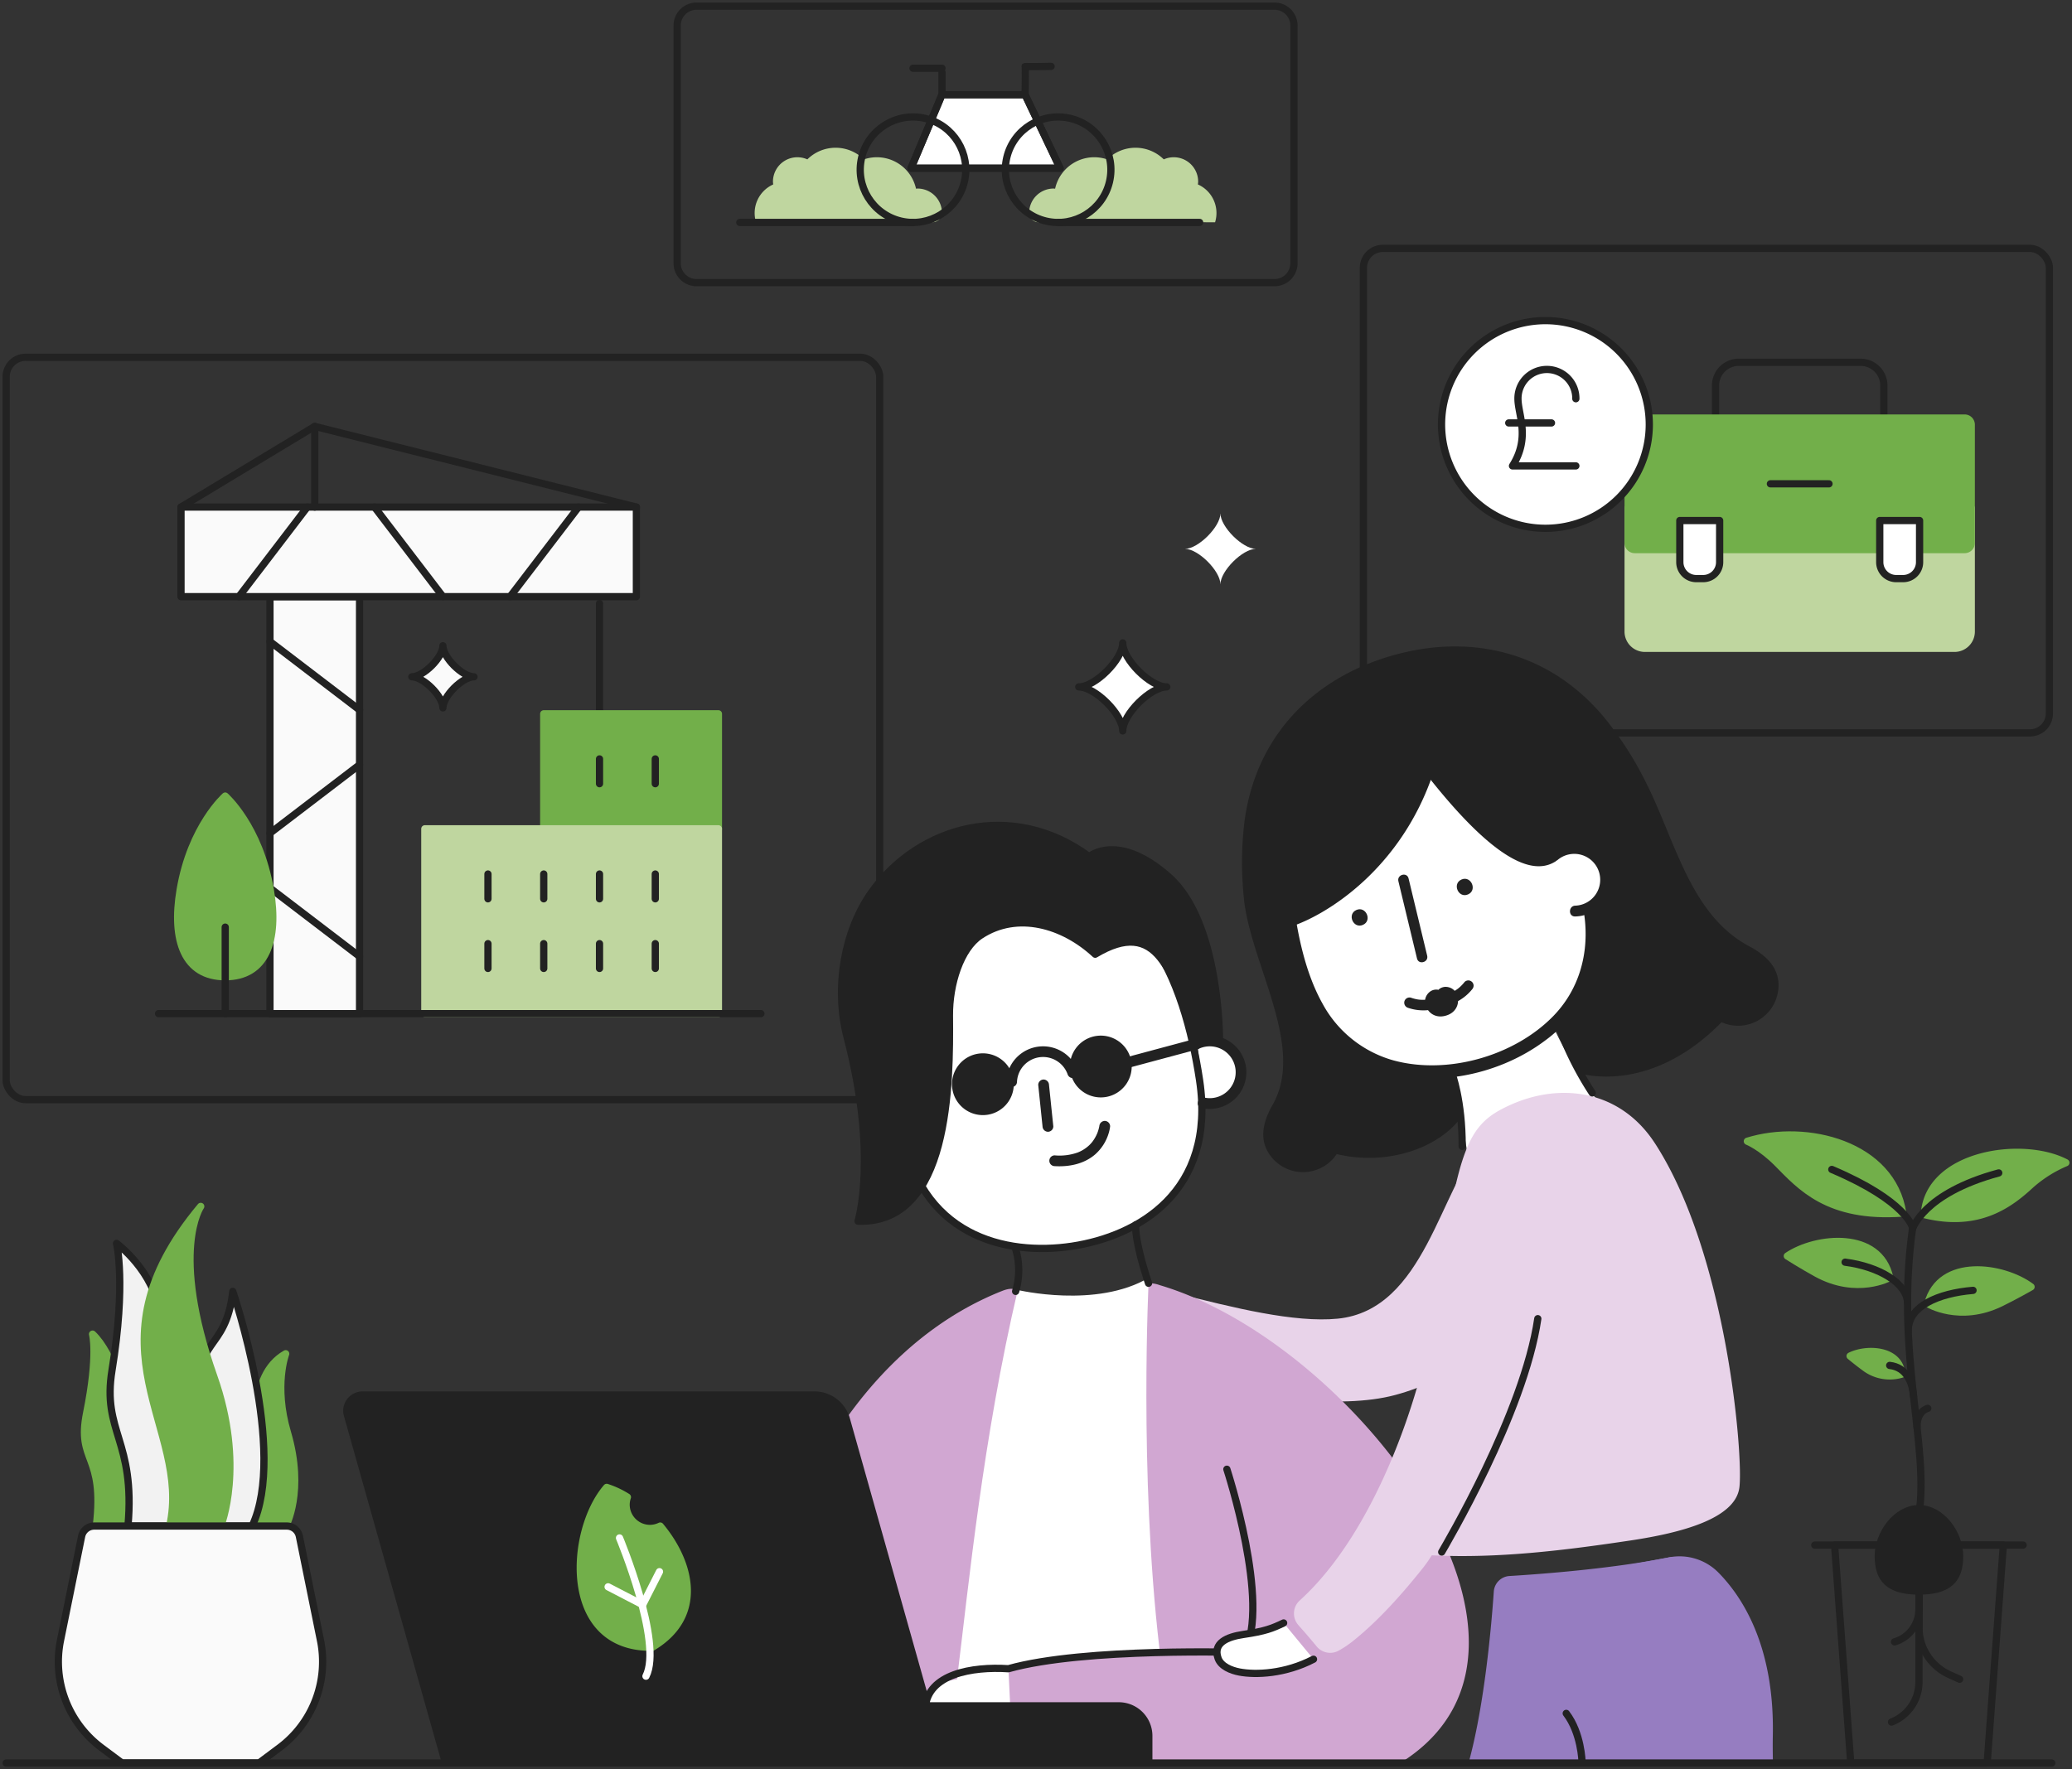 <svg xmlns="http://www.w3.org/2000/svg" xmlns:xlink="http://www.w3.org/1999/xlink" id="Group_327" data-name="Group 327" width="572" height="488.534" viewBox="0 0 572 488.534"><rect x="0" y="0" width="572" height="488.534" fill="#333333" stroke="none"/><defs><clipPath id="clip-path"><rect id="Rectangle_280" data-name="Rectangle 280" width="572" height="488.534" fill="none"></rect></clipPath></defs><g id="Group_326" data-name="Group 326" clip-path="url(#clip-path)"><path id="Path_1968" data-name="Path 1968" d="M277.448,222.645l-2.117-37.04c-11.53,11.781-15.653,45.972-39.872,48.345-11.918,1.167-28.743-2.994-44.677-7.071v23.857c21.218,4.856,45.331,8.379,60.529,4.3,32.187-8.648,26.137-32.388,26.137-32.388" transform="translate(133.815 130.184)" fill="#e8d3e9"></path><path id="Path_1969" data-name="Path 1969" d="M301.617,340.339c50.317-32.3-13.633-115.779-67.081-131.554a8.658,8.658,0,0,0-6.654.3c-9.1,4.954-21.611,7.083-30.782,2.61-1.507-1.038-2.237-2.763-5.931-1.344-53.953,21.307-75.745,95.512-67.423,129.991Z" transform="translate(85.59 146.081)" fill="#d1a7d2"></path><path id="Path_1970" data-name="Path 1970" d="M174.4,330.077l-.721-14.732,41.7-5.526c-5.7-48.628-2.942-102.443-2.942-102.443-14.45,8.578-36.175,3.382-36.175,3.382-9.625,41.028-13.533,81.349-16.766,107.493-14.862,2.219-9.137,11.826-9.137,11.826Z" transform="translate(104.702 145.454)" fill="#fff"></path><path id="Path_1971" data-name="Path 1971" d="M206.563,175.847a8.638,8.638,0,0,0-12.357-6.465l1.977,16.189a8.641,8.641,0,0,0,10.38-9.724" transform="translate(136.217 118.181)" fill="#fff"></path><path id="Path_1972" data-name="Path 1972" d="M179,143.794c34.122-5.125,46.1,26.46,50.242,54.035,4.633,30.852-17.1,43.1-35.243,45.822s-42.516-2.595-47.149-33.446c-4.143-27.575-1.972-61.286,32.15-66.411" transform="translate(101.917 100.471)" fill="#fff"></path><path id="Path_1973" data-name="Path 1973" d="M179,143.794c34.122-5.125,46.1,26.46,50.242,54.035,4.633,30.852-17.1,43.1-35.243,45.822s-42.516-2.595-47.149-33.446C142.707,182.631,144.878,148.919,179,143.794Z" transform="translate(101.917 100.471)" fill="none" stroke="#222" stroke-linecap="round" stroke-linejoin="round" stroke-width="2"></path><path id="Path_1974" data-name="Path 1974" d="M178.884,170.956c2.843-.8,4.1,3.612,1.251,4.417s-4.1-3.61-1.251-4.417" transform="translate(124.342 119.841)" fill="#222"></path><path id="Path_1975" data-name="Path 1975" d="M160.936,173.652c2.843-.8,4.1,3.612,1.251,4.417s-4.1-3.61-1.251-4.417" transform="translate(111.753 121.732)" fill="#222"></path><path id="Path_1976" data-name="Path 1976" d="M168.46,176.693q.518,5,1.038,10.011c.049.48.1.961.15,1.441a1.53,1.53,0,0,0,1.489,1.489,1.5,1.5,0,0,0,1.489-1.489q-.521-5-1.038-10.011c-.049-.48-.1-.961-.15-1.441a1.532,1.532,0,0,0-1.489-1.489,1.5,1.5,0,0,0-1.489,1.489" transform="translate(118.155 122.889)" fill="#222"></path><path id="Path_1977" data-name="Path 1977" d="M184.281,198.8s-.522,3.825,3.546,16.119" transform="translate(129.24 139.44)" fill="none" stroke="#222" stroke-linecap="round" stroke-linejoin="round" stroke-width="2"></path><path id="Path_1978" data-name="Path 1978" d="M164.767,202.625a20.577,20.577,0,0,1,.043,11.847" transform="translate(115.568 142.122)" fill="none" stroke="#222" stroke-linecap="round" stroke-linejoin="round" stroke-width="2"></path><path id="Path_1979" data-name="Path 1979" d="M196.233,188.065a10.121,10.121,0,1,0-2.333-18.909,1.5,1.5,0,0,0-.534,2.037,1.523,1.523,0,0,0,2.037.534,7.155,7.155,0,1,1,1.621,13.468c-1.872-.374-2.671,2.494-.791,2.87" transform="translate(135.493 117.9)" fill="#222"></path><path id="Path_1980" data-name="Path 1980" d="M206.578,169.532c-8.738-8.114-21.47-11.915-31.675-5.2-5.535,3.643-8.64,13.451-8.57,22.176.15,18.785.153,57.623-25.24,56.742,0,0,5.567-17.923-3.015-50.8-3.561-13.644-.789-29.468,6.846-40.134,13.06-18.248,38.78-25.409,59.988-9.739,0,0,7.968-6.877,22.05,5.674s13.916,44.738,13.916,44.738l-6.506,1.388c-6.365-20.4-10.68-35.11-27.794-24.847" transform="translate(95.771 93.961)" fill="#222"></path><path id="Path_1981" data-name="Path 1981" d="M206.578,169.532c-8.738-8.114-21.47-11.915-31.675-5.2-5.535,3.643-8.64,13.451-8.57,22.176.15,18.785.153,57.623-25.24,56.742,0,0,5.567-17.923-3.015-50.8-3.561-13.644-.789-29.468,6.846-40.134,13.06-18.248,38.78-25.409,59.988-9.739,0,0,7.968-6.877,22.05,5.674s13.916,44.738,13.916,44.738l-6.506,1.388C228.008,173.978,223.693,159.269,206.578,169.532Z" transform="translate(95.771 93.961)" fill="none" stroke="#222" stroke-linecap="round" stroke-linejoin="round" stroke-width="2"></path><path id="Path_1982" data-name="Path 1982" d="M184.08,183.41c.019-.175.085-.483.009-.1-.048.24-.1.476-.158.713-.094.361-.2.715-.333,1.065-.034.1-.073.191-.109.288-.119.32-.005.019-.005.019-.105.223-.2.447-.315.667a11.241,11.241,0,0,1-.852,1.405c-.058.082-.318.419-.078.116-.09.112-.18.225-.272.333q-.309.36-.647.692a9.889,9.889,0,0,1-3.187,2.031,14.99,14.99,0,0,1-6.406.8,1.489,1.489,0,0,0,0,2.977c4.014.235,8.124-.577,11.228-3.267a12.684,12.684,0,0,0,3.77-6.048,10.159,10.159,0,0,0,.333-1.686,1.5,1.5,0,0,0-1.489-1.489,1.523,1.523,0,0,0-1.489,1.489" transform="translate(119.405 127.6)" fill="#222"></path><path id="Path_1983" data-name="Path 1983" d="M174.268,177.32a7.531,7.531,0,1,0,6.329-8.567,7.531,7.531,0,0,0-6.329,8.567" transform="translate(122.173 118.305)" fill="#222"></path><path id="Path_1984" data-name="Path 1984" d="M174.268,177.32a7.531,7.531,0,1,0,6.329-8.567A7.531,7.531,0,0,0,174.268,177.32Z" transform="translate(122.173 118.305)" fill="none" stroke="#222" stroke-linecap="round" stroke-linejoin="round" stroke-width="2"></path><path id="Path_1985" data-name="Path 1985" d="M155.137,180.193a7.531,7.531,0,1,0,6.329-8.567,7.531,7.531,0,0,0-6.329,8.567" transform="translate(108.754 120.32)" fill="#222"></path><path id="Path_1986" data-name="Path 1986" d="M155.137,180.193a7.531,7.531,0,1,0,6.329-8.567A7.531,7.531,0,0,0,155.137,180.193Z" transform="translate(108.754 120.32)" fill="none" stroke="#222" stroke-linecap="round" stroke-linejoin="round" stroke-width="2"></path><path id="Path_1987" data-name="Path 1987" d="M183.981,176.571l16.454-4.417q1.177-.314,2.353-.631a1.49,1.49,0,0,0-.791-2.87l-16.454,4.415-2.353.633a1.49,1.49,0,0,0,.791,2.87" transform="translate(127.75 118.253)" fill="#222"></path><path id="Path_1988" data-name="Path 1988" d="M166.241,179.638a7.2,7.2,0,0,1,13.96-2.14,1.528,1.528,0,0,0,1.831,1.04,1.5,1.5,0,0,0,1.04-1.831,10.179,10.179,0,0,0-19.808,2.932c-.1,1.914,2.875,1.909,2.977,0" transform="translate(114.512 119.12)" fill="#222"></path><path id="Path_1989" data-name="Path 1989" d="M260.257,286.616c1.222,5.443,2.969,13.392,5.038,22.789h45.188l2.5-.32c-.051-2.4-.065-4.8-.02-7.2.453-24.638-8.5-38.241-15.11-44.9a15.075,15.075,0,0,0-13.484-4.126l-32.8,6.147c.861.337,3.355,3.784,8.691,27.605" transform="translate(176.449 177.175)" fill="#967dc1"></path><path id="Path_1990" data-name="Path 1990" d="M238.32,309.334h55.239c2.692-24.607,10.54-58.625.1-56.541-16.01,3.2-35.735,4.652-44.112,5.157a4.614,4.614,0,0,0-4.325,4.3c-.621,9-2.506,31.018-6.9,47.085" transform="translate(167.159 177.246)" fill="#967dc1"></path><path id="Path_1991" data-name="Path 1991" d="M235.563,180.365s3.937,19.117,4.561,25.256c0,0,35.947-18.081,35.18-17.5s-12.936-19.435-13.257-24.24Z" transform="translate(165.225 114.946)" fill="#fff"></path><path id="Path_1992" data-name="Path 1992" d="M233.391,238.453s12.17,37.186,4.807,50.61c0,0-44.071-1.443-65.114,4.483-10.118-.653-22.188,1.487-22.959,10.729" transform="translate(105.298 167.252)" fill="none" stroke="#222" stroke-linecap="round" stroke-linejoin="round" stroke-width="2"></path><path id="Path_1993" data-name="Path 1993" d="M309.606,191.3c-9.5-14.639-26.013-17.062-40.354-10.406-11.352,5.269-14.008,11.243-19.888,53.148-3.68,26.22-16.861,64.5-37.771,83.449a4.845,4.845,0,0,0-.451,6.816c1.732,1.958,3.45,3.935,5.106,5.958a4.818,4.818,0,0,0,6.049,1.125,27.676,27.676,0,0,0,4.044-2.724c7.142-5.735,13.671-13.135,19.359-20.284a37.331,37.331,0,0,0,2.3-3.314c18.288.909,36.645-1.359,54.881-4.1,14.091-2.115,28.919-6.038,30.035-14.622,1.121-8.614-3.452-64.463-23.309-95.051" transform="translate(147.26 124.413)" fill="#e8d3e9"></path><path id="Path_1994" data-name="Path 1994" d="M233.925,278.459c.909-1.625,22.7-38.271,26.527-64.439" transform="translate(164.076 150.114)" fill="none" stroke="#222" stroke-linecap="round" stroke-linejoin="round" stroke-width="2"></path><path id="Path_1995" data-name="Path 1995" d="M215.869,263.407c-3.115,1.485-5,2.27-11.209,3.188-4.323.641-8.412,2.326-6.879,6.586.793,2.2,3.576,3.333,5.878,3.77,4.522.861,12.65.534,20.456-3.53" transform="translate(138.494 184.755)" fill="#fff"></path><path id="Path_1996" data-name="Path 1996" d="M215.869,263.407c-3.115,1.485-5,2.27-11.209,3.188-4.323.641-8.412,2.326-6.879,6.586.793,2.2,3.576,3.333,5.878,3.77,4.522.861,12.65.534,20.456-3.53" transform="translate(138.494 184.755)" fill="none" stroke="#222" stroke-linecap="round" stroke-linejoin="round" stroke-width="2"></path><path id="Path_1997" data-name="Path 1997" d="M254.13,278.081c4.182,5.479,4.352,13.291,4.352,13.291" transform="translate(178.248 195.047)" fill="none" stroke="#222" stroke-linecap="round" stroke-linejoin="round" stroke-width="2"></path><rect id="Rectangle_268" data-name="Rectangle 268" width="241.147" height="204.983" rx="5.35" transform="translate(1.702 98.666)" fill="none" stroke="#222" stroke-linecap="round" stroke-linejoin="round" stroke-width="2"></rect><path id="Path_1998" data-name="Path 1998" d="M75.4,121.964c0-3.209-5.371-8.582-8.582-8.582,3.211,0,8.582-5.371,8.582-8.58,0,3.209,5.371,8.58,8.582,8.58-3.211,0-8.582,5.373-8.582,8.582" transform="translate(46.87 73.509)" fill="#fafafa"></path><path id="Path_1999" data-name="Path 1999" d="M75.4,121.964c0-3.209-5.371-8.582-8.582-8.582,3.211,0,8.582-5.371,8.582-8.58,0,3.209,5.371,8.58,8.582,8.58C80.776,113.382,75.4,118.755,75.4,121.964Z" transform="translate(46.87 73.509)" fill="none" stroke="#222" stroke-linejoin="round" stroke-width="2"></path><rect id="Rectangle_269" data-name="Rectangle 269" width="24.735" height="115.149" transform="translate(74.525 164.755)" fill="#fafafa"></rect><rect id="Rectangle_270" data-name="Rectangle 270" width="24.735" height="115.149" transform="translate(74.525 164.755)" fill="none" stroke="#222" stroke-linecap="round" stroke-linejoin="round" stroke-width="2"></rect><rect id="Rectangle_271" data-name="Rectangle 271" width="125.715" height="24.735" transform="translate(49.97 140.02)" fill="#fafafa"></rect><rect id="Rectangle_272" data-name="Rectangle 272" width="125.715" height="24.735" transform="translate(49.97 140.02)" fill="none" stroke="#222" stroke-linecap="round" stroke-linejoin="round" stroke-width="2"></rect><line id="Line_539" data-name="Line 539" y1="22.276" transform="translate(86.892 117.743)" fill="#f2f2f2"></line><line id="Line_540" data-name="Line 540" y1="22.276" transform="translate(86.892 117.743)" fill="none" stroke="#222" stroke-linecap="round" stroke-linejoin="round" stroke-width="2"></line><path id="Path_2000" data-name="Path 2000" d="M29.369,91.48,66.292,69.2,155.085,91.48" transform="translate(20.6 48.54)" fill="none" stroke="#222" stroke-linecap="round" stroke-linejoin="round" stroke-width="2"></path><line id="Line_541" data-name="Line 541" y1="24.735" x2="18.897" transform="translate(65.942 140.02)" fill="none" stroke="#222" stroke-linecap="round" stroke-linejoin="round" stroke-width="2"></line><line id="Line_542" data-name="Line 542" y1="24.735" x2="18.897" transform="translate(140.814 140.02)" fill="none" stroke="#222" stroke-linecap="round" stroke-linejoin="round" stroke-width="2"></line><line id="Line_543" data-name="Line 543" x1="18.897" y1="24.735" transform="translate(103.378 140.02)" fill="none" stroke="#222" stroke-linecap="round" stroke-linejoin="round" stroke-width="2"></line><line id="Line_544" data-name="Line 544" y2="30.476" transform="translate(165.503 166.632)" fill="none" stroke="#222" stroke-linecap="round" stroke-linejoin="round" stroke-width="2"></line><rect id="Rectangle_273" data-name="Rectangle 273" width="48.219" height="31.76" transform="translate(150.106 197.109)" fill="#72af4a"></rect><rect id="Rectangle_274" data-name="Rectangle 274" width="48.219" height="31.76" transform="translate(150.106 197.109)" fill="none" stroke="#72af4a" stroke-linecap="round" stroke-linejoin="round" stroke-width="2"></rect><line id="Line_545" data-name="Line 545" y2="6.848" transform="translate(165.503 209.564)" fill="none" stroke="#222" stroke-linecap="round" stroke-linejoin="round" stroke-width="2"></line><line id="Line_546" data-name="Line 546" y2="6.848" transform="translate(180.901 209.564)" fill="none" stroke="#222" stroke-linecap="round" stroke-linejoin="round" stroke-width="2"></line><rect id="Rectangle_275" data-name="Rectangle 275" width="81.043" height="51.034" transform="translate(117.283 228.869)" fill="#bfd69f"></rect><rect id="Rectangle_276" data-name="Rectangle 276" width="81.043" height="51.034" transform="translate(117.283 228.869)" fill="none" stroke="#bfd69f" stroke-linecap="round" stroke-linejoin="round" stroke-width="2"></rect><line id="Line_547" data-name="Line 547" y2="6.848" transform="translate(134.707 241.348)" fill="none" stroke="#222" stroke-linecap="round" stroke-linejoin="round" stroke-width="2"></line><line id="Line_548" data-name="Line 548" y2="6.848" transform="translate(150.105 241.348)" fill="none" stroke="#222" stroke-linecap="round" stroke-linejoin="round" stroke-width="2"></line><line id="Line_549" data-name="Line 549" y2="6.848" transform="translate(165.503 241.348)" fill="none" stroke="#222" stroke-linecap="round" stroke-linejoin="round" stroke-width="2"></line><line id="Line_550" data-name="Line 550" y2="6.848" transform="translate(180.901 241.348)" fill="none" stroke="#222" stroke-linecap="round" stroke-linejoin="round" stroke-width="2"></line><line id="Line_551" data-name="Line 551" y2="6.848" transform="translate(134.707 260.576)" fill="none" stroke="#222" stroke-linecap="round" stroke-linejoin="round" stroke-width="2"></line><line id="Line_552" data-name="Line 552" y2="6.848" transform="translate(150.105 260.576)" fill="none" stroke="#222" stroke-linecap="round" stroke-linejoin="round" stroke-width="2"></line><line id="Line_553" data-name="Line 553" y2="6.848" transform="translate(165.503 260.576)" fill="none" stroke="#222" stroke-linecap="round" stroke-linejoin="round" stroke-width="2"></line><line id="Line_554" data-name="Line 554" y2="6.848" transform="translate(180.901 260.576)" fill="none" stroke="#222" stroke-linecap="round" stroke-linejoin="round" stroke-width="2"></line><line id="Line_555" data-name="Line 555" x2="166.283" transform="translate(43.77 279.904)" fill="none" stroke="#222" stroke-linecap="round" stroke-linejoin="round" stroke-width="2"></line><line id="Line_556" data-name="Line 556" x1="24.735" y1="18.897" transform="translate(74.524 245.212)" fill="none" stroke="#222" stroke-linecap="round" stroke-linejoin="round" stroke-width="2"></line><line id="Line_557" data-name="Line 557" x1="24.735" y1="18.897" transform="translate(74.524 177.146)" fill="none" stroke="#222" stroke-linecap="round" stroke-linejoin="round" stroke-width="2"></line><line id="Line_558" data-name="Line 558" x1="24.735" y2="18.897" transform="translate(74.524 211.179)" fill="none" stroke="#222" stroke-linecap="round" stroke-linejoin="round" stroke-width="2"></line><path id="Path_2001" data-name="Path 2001" d="M54.4,155.109C51.418,137.5,41.957,129.2,41.957,129.2s-9.46,8.3-12.439,25.906c-2.365,13.965,1.206,23.983,12.439,23.983s14.8-10.018,12.441-23.983" transform="translate(20.218 90.623)" fill="#72af4a"></path><path id="Path_2002" data-name="Path 2002" d="M54.4,155.109C51.418,137.5,41.957,129.2,41.957,129.2s-9.46,8.3-12.439,25.906c-2.365,13.965,1.206,23.983,12.439,23.983S56.761,169.074,54.4,155.109Z" transform="translate(20.218 90.623)" fill="none" stroke="#72af4a" stroke-linecap="round" stroke-linejoin="round" stroke-width="2"></path><line id="Line_559" data-name="Line 559" y2="23.889" transform="translate(62.176 256.014)" fill="none" stroke="#222" stroke-linecap="round" stroke-linejoin="round" stroke-width="2"></line><path id="Path_2003" data-name="Path 2003" d="M15.94,216.529s1.6,5.751-1.63,21.775c-2.775,13.771,5.033,11.091,2.675,31.223H31.491s-4.364-42.428-15.551-53" transform="translate(9.613 151.874)" fill="#72af4a"></path><path id="Path_2004" data-name="Path 2004" d="M15.94,216.529s1.6,5.751-1.63,21.775c-2.775,13.771,5.033,11.091,2.675,31.223H31.491S27.127,227.1,15.94,216.529Z" transform="translate(9.613 151.874)" fill="none" stroke="#72af4a" stroke-linecap="round" stroke-linejoin="round" stroke-width="2"></path><path id="Path_2005" data-name="Path 2005" d="M43.134,279.856,31.632,221.5c-1.555-12.1-11.988-19.7-11.988-19.7s2.673,10.966-1.245,34.986c-2.806,17.2,6.481,19.279,4.4,43.069Z" transform="translate(12.531 141.544)" fill="none"></path><path id="Path_2006" data-name="Path 2006" d="M43.134,279.856,31.632,221.5c-1.555-12.1-11.988-19.7-11.988-19.7s2.673,10.966-1.245,34.986c-2.806,17.2,6.481,19.279,4.4,43.069Z" transform="translate(12.531 141.544)" fill="#f2f2f2" stroke="#222" stroke-linecap="round" stroke-linejoin="round" stroke-width="2"></path><path id="Path_2007" data-name="Path 2007" d="M44.466,243.317s-3.624-17.388,7.265-23.605c0,0-3.355,8.759.48,21.764,4.8,16.294-.48,25.817-.48,25.817H38.69Z" transform="translate(27.137 154.107)" fill="#72af4a"></path><path id="Path_2008" data-name="Path 2008" d="M44.466,243.317s-3.624-17.388,7.265-23.605c0,0-3.355,8.759.48,21.764,4.8,16.294-.48,25.817-.48,25.817H38.69Z" transform="translate(27.137 154.107)" fill="none" stroke="#72af4a" stroke-linecap="round" stroke-linejoin="round" stroke-width="2"></path><path id="Path_2009" data-name="Path 2009" d="M32.928,240c-2.8-17.615,6.709-13.279,8.6-30.414,0,0,15.069,44.276,5.334,64.806H36.6Z" transform="translate(22.737 147.006)" fill="none"></path><path id="Path_2010" data-name="Path 2010" d="M32.928,240c-2.8-17.615,6.709-13.279,8.6-30.414,0,0,15.069,44.276,5.334,64.806H36.6Z" transform="translate(22.737 147.006)" fill="#f2f2f2" stroke="#222" stroke-linecap="round" stroke-linejoin="round" stroke-width="2"></path><path id="Path_2011" data-name="Path 2011" d="M30.425,284.068C36.592,256.531,6.011,235.24,39,195.8c0,0-8.653,12.288,3.6,46.964,8.732,24.72,1.921,41.308,1.921,41.308Z" transform="translate(16.417 137.332)" fill="#72af4a"></path><path id="Path_2012" data-name="Path 2012" d="M30.425,284.068C36.592,256.531,6.011,235.24,39,195.8c0,0-8.653,12.288,3.6,46.964,8.732,24.72,1.921,41.308,1.921,41.308Z" transform="translate(16.417 137.332)" fill="none" stroke="#72af4a" stroke-linecap="round" stroke-linejoin="round" stroke-width="2"></path><path id="Path_2013" data-name="Path 2013" d="M72.526,247.678H19.366a3.552,3.552,0,0,0-3.481,2.846l-5.824,28.728a29.635,29.635,0,0,0,11.306,29.627l5.664,4.231H64.861l5.664-4.231a29.635,29.635,0,0,0,11.306-29.627l-5.824-28.728a3.552,3.552,0,0,0-3.481-2.846" transform="translate(6.642 173.722)" fill="#fafafa"></path><path id="Path_2014" data-name="Path 2014" d="M72.526,247.678H19.366a3.552,3.552,0,0,0-3.481,2.846l-5.824,28.728a29.635,29.635,0,0,0,11.306,29.627l5.664,4.231H64.861l5.664-4.231a29.635,29.635,0,0,0,11.306-29.627l-5.824-28.728A3.552,3.552,0,0,0,72.526,247.678Z" transform="translate(6.642 173.722)" fill="none" stroke="#222" stroke-linecap="round" stroke-linejoin="round" stroke-width="2"></path><path id="Path_2015" data-name="Path 2015" d="M187.183,128.654c0-4.546-7.609-12.155-12.155-12.155,4.546,0,12.155-7.61,12.155-12.157,0,4.546,7.609,12.157,12.155,12.157-4.546,0-12.155,7.609-12.155,12.155" transform="translate(122.765 73.187)" fill="#fff"></path><path id="Path_2016" data-name="Path 2016" d="M187.183,128.654c0-4.546-7.609-12.155-12.155-12.155,4.546,0,12.155-7.61,12.155-12.157,0,4.546,7.609,12.157,12.155,12.157C194.792,116.5,187.183,124.108,187.183,128.654Z" transform="translate(122.765 73.187)" fill="none" stroke="#222" stroke-linejoin="round" stroke-width="2"></path><path id="Path_2017" data-name="Path 2017" d="M202.052,102.891c0-3.658-6.122-9.78-9.78-9.78,3.658,0,9.78-6.122,9.78-9.78,0,3.658,6.122,9.78,9.78,9.78-3.658,0-9.78,6.122-9.78,9.78" transform="translate(134.86 58.449)" fill="#fff"></path><path id="Path_2018" data-name="Path 2018" d="M164.337,278.871H87.476v11.207h84.269v-3.8a7.408,7.408,0,0,0-7.408-7.408" transform="translate(61.356 195.601)" fill="#222"></path><path id="Path_2019" data-name="Path 2019" d="M164.337,278.871H87.476v11.207h84.269v-3.8A7.408,7.408,0,0,0,164.337,278.871Z" transform="translate(61.356 195.601)" fill="none" stroke="#222" stroke-linecap="round" stroke-linejoin="round" stroke-width="2"></path><path id="Path_2020" data-name="Path 2020" d="M214.35,292.644h-67.8V276.858h59.5a8.3,8.3,0,0,1,8.3,8.3Z" transform="translate(102.789 194.189)" fill="#222"></path><path id="Path_2021" data-name="Path 2021" d="M214.35,292.644h-67.8V276.858h59.5a8.3,8.3,0,0,1,8.3,8.3Z" transform="translate(102.789 194.189)" fill="none" stroke="#222" stroke-linecap="round" stroke-linejoin="round" stroke-width="2"></path><path id="Path_2022" data-name="Path 2022" d="M220.6,326.876H83.19L56.44,231.935a4.345,4.345,0,0,1,4.182-5.524H185.354a9.16,9.16,0,0,1,8.817,6.676Z" transform="translate(39.471 158.806)" fill="#222"></path><path id="Path_2023" data-name="Path 2023" d="M220.6,326.876H83.19L56.44,231.935a4.345,4.345,0,0,1,4.182-5.524H185.354a9.16,9.16,0,0,1,8.817,6.676Z" transform="translate(39.471 158.806)" fill="none" stroke="#222" stroke-linecap="round" stroke-linejoin="round" stroke-width="2"></path><path id="Path_2024" data-name="Path 2024" d="M116.224,252.083a6.529,6.529,0,0,1-2.831.662,6.6,6.6,0,0,1-6.595-6.6,6.527,6.527,0,0,1,.361-2.06,25.325,25.325,0,0,0-5.708-2.681c-10.44,12.083-12.4,44.524,12.6,44.138,14.3-8.584,10.687-23.241,2.174-33.462" transform="translate(66.04 169.324)" fill="#72af4a"></path><path id="Path_2025" data-name="Path 2025" d="M116.224,252.083a6.529,6.529,0,0,1-2.831.662,6.6,6.6,0,0,1-6.595-6.6,6.527,6.527,0,0,1,.361-2.06,25.325,25.325,0,0,0-5.708-2.681c-10.44,12.083-12.4,44.524,12.6,44.138C128.349,276.961,124.736,262.3,116.224,252.083Z" transform="translate(66.04 169.324)" fill="none" stroke="#72af4a" stroke-linecap="round" stroke-linejoin="round" stroke-width="2"></path><path id="Path_2026" data-name="Path 2026" d="M107.822,287.782c4.749-9.332-7.3-38.173-7.3-38.173" transform="translate(70.504 175.077)" fill="none" stroke="#fff" stroke-linecap="round" stroke-linejoin="round" stroke-width="2"></path><path id="Path_2027" data-name="Path 2027" d="M112.848,255.084l-4.64,9.131-9.538-4.948" transform="translate(69.208 178.917)" fill="none" stroke="#fff" stroke-linecap="round" stroke-linejoin="round" stroke-width="2"></path><rect id="Rectangle_277" data-name="Rectangle 277" width="189.373" height="133.78" rx="5.35" transform="translate(376.384 68.592)" fill="none" stroke="#222" stroke-linecap="round" stroke-linejoin="round" stroke-width="2"></rect><path id="Path_2028" data-name="Path 2028" d="M264.174,82.451v34.115a4.63,4.63,0,0,0,4.631,4.63h85.46a4.629,4.629,0,0,0,4.631-4.63V82.451Z" transform="translate(185.293 57.831)" fill="#bfd69f"></path><path id="Path_2029" data-name="Path 2029" d="M264.174,82.451v34.115a4.63,4.63,0,0,0,4.631,4.63h85.46a4.629,4.629,0,0,0,4.631-4.63V82.451Z" transform="translate(185.293 57.831)" fill="none" stroke="#bfd69f" stroke-linecap="round" stroke-linejoin="round" stroke-width="2"></path><path id="Path_2030" data-name="Path 2030" d="M278.354,76.264V65.218a6.422,6.422,0,0,1,6.423-6.421H318.4a6.422,6.422,0,0,1,6.421,6.421V77.453" transform="translate(195.239 41.24)" fill="none" stroke="#222" stroke-linecap="round" stroke-linejoin="round" stroke-width="2"></path><path id="Path_2031" data-name="Path 2031" d="M355.8,104.163H267.274a3.1,3.1,0,0,1-3.1-3.1V70.952a3.1,3.1,0,0,1,3.1-3.1h88.521a3.1,3.1,0,0,1,3.1,3.1v30.11a3.1,3.1,0,0,1-3.1,3.1" transform="translate(185.293 47.592)" fill="#72af4a"></path><path id="Rectangle_278" data-name="Rectangle 278" d="M1.822,0H92.9a1.822,1.822,0,0,1,1.822,1.822V34.489A1.822,1.822,0,0,1,92.9,36.311H1.823A1.823,1.823,0,0,1,0,34.488V1.822A1.822,1.822,0,0,1,1.822,0Z" transform="translate(449.466 115.444)" fill="none" stroke="#72af4a" stroke-linecap="round" stroke-linejoin="round" stroke-width="2"></path><path id="Path_2032" data-name="Path 2032" d="M272.56,84.48h10.995v11.5a4.538,4.538,0,0,1-4.539,4.538H277.1a4.538,4.538,0,0,1-4.539-4.538Z" transform="translate(191.175 59.255)" fill="#fff"></path><path id="Path_2033" data-name="Path 2033" d="M272.56,84.48h10.995v11.5a4.538,4.538,0,0,1-4.539,4.538H277.1a4.538,4.538,0,0,1-4.539-4.538Z" transform="translate(191.175 59.255)" fill="none" stroke="#222" stroke-linecap="round" stroke-linejoin="round" stroke-width="2"></path><path id="Path_2034" data-name="Path 2034" d="M315.993,84.48H305v11.5a4.538,4.538,0,0,0,4.539,4.538h1.916a4.538,4.538,0,0,0,4.539-4.538Z" transform="translate(213.928 59.255)" fill="#fff"></path><path id="Path_2035" data-name="Path 2035" d="M315.993,84.48H305v11.5a4.538,4.538,0,0,0,4.539,4.538h1.916a4.538,4.538,0,0,0,4.539-4.538Z" transform="translate(213.928 59.255)" fill="none" stroke="#222" stroke-linecap="round" stroke-linejoin="round" stroke-width="2"></path><line id="Line_560" data-name="Line 560" x2="16.174" transform="translate(488.74 133.6)" fill="none" stroke="#222" stroke-linecap="round" stroke-linejoin="round" stroke-width="2"></line><path id="Path_2036" data-name="Path 2036" d="M233.9,80.712a28.676,28.676,0,1,1,28.677,28.677A28.678,28.678,0,0,1,233.9,80.712" transform="translate(164.056 36.498)" fill="#fff"></path><path id="Path_2037" data-name="Path 2037" d="M233.9,80.712a28.676,28.676,0,1,1,28.677,28.677A28.678,28.678,0,0,1,233.9,80.712Z" transform="translate(164.056 36.498)" fill="none" stroke="#222" stroke-linecap="round" stroke-linejoin="round" stroke-width="2"></path><path id="Path_2038" data-name="Path 2038" d="M262.9,68.007a7.991,7.991,0,1,0-15.981,0c0,4.413,3.5,10.6-1.509,18.55H262.9" transform="translate(172.132 42.095)" fill="none" stroke="#222" stroke-linecap="round" stroke-linejoin="round" stroke-width="2"></path><line id="Line_561" data-name="Line 561" x2="11.803" transform="translate(416.504 116.79)" fill="none" stroke="#222" stroke-linecap="round" stroke-linejoin="round" stroke-width="2"></line><path id="Path_2039" data-name="Path 2039" d="M171.463,44.55a2.641,2.641,0,0,0,2.7-2.521V42a6.754,6.754,0,0,0-6.755-6.753c-.141,0-.276.032-.415.041A11.064,11.064,0,0,0,152.605,27.2a11.082,11.082,0,0,0-15.612-.007,6.738,6.738,0,0,0-9.492,6.166,6.471,6.471,0,0,0,.077.752,8.645,8.645,0,0,0-4.749,10.443Z" transform="translate(85.884 16.818)" fill="#bfd69f"></path><path id="Path_2040" data-name="Path 2040" d="M169.681,44.55a2.641,2.641,0,0,1-2.7-2.521V42a6.754,6.754,0,0,1,6.755-6.753c.141,0,.276.032.415.041A11.064,11.064,0,0,1,188.54,27.2a11.082,11.082,0,0,1,15.612-.007,6.738,6.738,0,0,1,9.492,6.166,6.468,6.468,0,0,1-.077.752,8.646,8.646,0,0,1,4.749,10.443Z" transform="translate(117.123 16.818)" fill="#bfd69f"></path><path id="Path_2041" data-name="Path 2041" d="M188.982,35.676l-9.669-20.308H156.367l-8.553,20.308Z" transform="translate(103.678 10.779)" fill="#fff"></path><path id="Path_2042" data-name="Path 2042" d="M188.982,35.676l-9.669-20.308H156.367l-8.553,20.308Z" transform="translate(103.678 10.779)" fill="none" stroke="#222" stroke-linecap="round" stroke-linejoin="round" stroke-width="2"></path><line id="Line_562" data-name="Line 562" y2="6.237" transform="translate(260.046 19.91)" fill="none" stroke="#222" stroke-linecap="round" stroke-linejoin="round" stroke-width="2"></line><line id="Line_563" data-name="Line 563" x2="8.003" transform="translate(252.043 18.841)" fill="none" stroke="#222" stroke-linecap="round" stroke-linejoin="round" stroke-width="2"></line><path id="Path_2043" data-name="Path 2043" d="M166.329,18.594s.156-7.981,0-7.823,7.173,0,7.173,0" transform="translate(116.662 7.553)" fill="none" stroke="#222" stroke-linecap="round" stroke-linejoin="round" stroke-width="2"></path><circle id="Ellipse_101" data-name="Ellipse 101" cx="14.569" cy="14.569" r="14.569" transform="matrix(0.23, -0.973, 0.973, 0.23, 234.516, 57.688)" fill="none" stroke="#222" stroke-linecap="round" stroke-linejoin="round" stroke-width="2"></circle><circle id="Ellipse_102" data-name="Ellipse 102" cx="14.569" cy="14.569" r="14.569" transform="matrix(0.23, -0.973, 0.973, 0.23, 274.581, 57.688)" fill="none" stroke="#222" stroke-linecap="round" stroke-linejoin="round" stroke-width="2"></circle><path id="Path_2044" data-name="Path 2044" d="M188.982,35.676l-9.669-20.308H156.367l-8.553,20.308Z" transform="translate(103.678 10.779)" fill="none" stroke="#222" stroke-linecap="round" stroke-linejoin="round" stroke-width="2"></path><path id="Rectangle_279" data-name="Rectangle 279" d="M5.35,0H164.919a5.351,5.351,0,0,1,5.351,5.351V70.992a5.35,5.35,0,0,1-5.35,5.35H5.35A5.35,5.35,0,0,1,0,70.992V5.35A5.35,5.35,0,0,1,5.35,0Z" transform="translate(186.94 1.702)" fill="none" stroke="#222" stroke-linecap="round" stroke-linejoin="round" stroke-width="2"></path><line id="Line_564" data-name="Line 564" x1="47.815" transform="translate(204.228 61.425)" fill="none" stroke="#222" stroke-linecap="round" stroke-linejoin="round" stroke-width="2"></line><line id="Line_565" data-name="Line 565" x2="39.068" transform="translate(292.108 61.425)" fill="none" stroke="#222" stroke-linecap="round" stroke-linejoin="round" stroke-width="2"></line><path id="Path_2045" data-name="Path 2045" d="M341.536,187.705c-16.407-8.708-20.458-29.513-28.692-45.6a94.433,94.433,0,0,0-11.433-17.695c-14.911-17.817-36.505-23.33-58.67-16.9s-37.462,22.635-40.527,45.667a94.386,94.386,0,0,0-.194,21.065c1.65,18,17.169,41.079,7.966,57.213-2.731,4.786-4.071,10.077-.155,14.678a11.172,11.172,0,0,0,17.824-1.036c14.225,3.382,28.527-1.795,34.642-10.547l-4.56-17.72,29.938-8.83,6.573,14.673s19.386,6.663,39.658-13.984a11.168,11.168,0,0,0,15.614-8.657c.849-5.984-3.115-9.737-7.983-12.32" transform="translate(141.351 73.588)" fill="#222"></path><path id="Path_2046" data-name="Path 2046" d="M235.64,117.657c32.422-9.4,48.138,19.672,55.735,45.872,8.5,29.313-10.984,44.01-28.223,49.009s-41.562,3-50.062-26.309c-7.6-26.2-9.872-59.171,22.55-68.572" transform="translate(146.12 81.258)" fill="#fff"></path><path id="Path_2047" data-name="Path 2047" d="M236.866,120.139c9.6-2.717,19.59-2.329,28.177,3.095,7.888,4.983,13.417,12.994,17.56,21.189a107.226,107.226,0,0,1,5.671,13.654c1.79,5.228,3.464,10.588,3.942,16.121.825,9.586-2.006,18.88-8.764,25.836-10.719,11.032-29.13,16.3-44.036,12.291a32.072,32.072,0,0,1-19.694-15.707c-4.71-8.424-6.84-18.806-8.1-28.31-1.155-8.681-1.245-17.793,1.455-26.21a32.154,32.154,0,0,1,16.417-19.115,44.46,44.46,0,0,1,7.374-2.843c2.225-.66,1.278-4.15-.961-3.486-9.683,2.869-18.351,8.51-23.326,17.5-4.534,8.192-5.681,17.843-5.223,27.071a103.469,103.469,0,0,0,5.962,29.975c3.484,9.511,9.761,18.031,19.11,22.4,15.44,7.217,35.53,3.2,48.817-6.841a35.888,35.888,0,0,0,14.387-23.84c1.535-11.447-2.411-23.018-6.768-33.456-3.9-9.336-9.062-18.581-16.721-25.363a35.9,35.9,0,0,0-27.609-9.121,49.95,49.95,0,0,0-8.628,1.678c-2.236.633-1.285,4.122.961,3.486" transform="translate(145.374 80.518)" fill="#222"></path><path id="Path_2048" data-name="Path 2048" d="M237.68,142.826c2.652-1.148,4.442,2.971,1.786,4.121s-4.442-2.969-1.786-4.121" transform="translate(165.792 100.039)" fill="#222"></path><path id="Path_2049" data-name="Path 2049" d="M220.626,147.771c2.652-1.148,4.442,2.971,1.786,4.121s-4.442-2.969-1.786-4.121" transform="translate(153.83 103.507)" fill="#222"></path><path id="Path_2050" data-name="Path 2050" d="M226.914,143.767q2.256,9.361,4.51,18.721.316,1.314.633,2.632c.439,1.821,3.248,1.05,2.809-.776q-2.253-9.359-4.51-18.721l-.633-2.63c-.439-1.822-3.248-1.05-2.809.774" transform="translate(159.126 99.566)" fill="#222"></path><path id="Path_2051" data-name="Path 2051" d="M234.913,166.272a13.172,13.172,0,0,0,7.991-4.667,1.585,1.585,0,0,0,.427-1.029,1.457,1.457,0,0,0-2.487-1.029,10.984,10.984,0,0,1-1.455,1.535c-.129.112-.262.221-.395.328.15-.122.1-.077-.024.014-.061.046-.122.09-.185.134q-.444.314-.915.584-.447.258-.914.475c-.068.032-.138.063-.208.1-.339.155.18-.066-.022.01-.16.061-.32.126-.481.185a13.061,13.061,0,0,1-2.106.556,1.464,1.464,0,0,0-1.017,1.792,1.5,1.5,0,0,0,1.792,1.017" transform="translate(163.474 111.61)" fill="#222"></path><path id="Path_2052" data-name="Path 2052" d="M237.408,161.774a13.33,13.33,0,0,1-2,.64c-.342.078-.687.146-1.034.192.252-.034-.23.019-.284.024-.174.015-.349.026-.522.034-.35.015-.7.014-1.048,0q-.225-.01-.449-.031c-.053,0-.6-.075-.356-.036a11.492,11.492,0,0,1-2.033-.516,1.465,1.465,0,0,0-1.792,1.016,1.494,1.494,0,0,0,1.017,1.792,13.238,13.238,0,0,0,9.279-.3,1.5,1.5,0,0,0,1.017-1.792,1.472,1.472,0,0,0-1.792-1.017" transform="translate(159.81 113.414)" fill="#222"></path><path id="Path_2053" data-name="Path 2053" d="M231.674,165.562a2.146,2.146,0,0,1-.446-1.627,3.449,3.449,0,0,1,1.577-2.583,2.94,2.94,0,0,1,1.885-.412,1.506,1.506,0,0,1,.2.048l0-.012.034.019.019-.034,0,.012a1.966,1.966,0,0,1,.145-.148,2.951,2.951,0,0,1,1.814-.66,3.444,3.444,0,0,1,2.714,1.339,2.143,2.143,0,0,1,.493,1.613c.521.664.4,3.983-3.12,5s-5.4-1.72-5.313-2.559" transform="translate(162.168 112.34)" fill="#222"></path><path id="Path_2054" data-name="Path 2054" d="M252.776,166.083a88.623,88.623,0,0,0,9.479,19.216" transform="translate(177.298 116.491)" fill="none" stroke="#222" stroke-linecap="round" stroke-linejoin="round" stroke-width="2"></path><path id="Path_2055" data-name="Path 2055" d="M235.563,174.123s2.915,7.627,2.86,20.3" transform="translate(165.225 122.131)" fill="none" stroke="#222" stroke-linecap="round" stroke-linejoin="round" stroke-width="2"></path><path id="Path_2056" data-name="Path 2056" d="M240.326,114.991c16.89,4.766,31.129,12.73,44.3,22.011.749.706,1.518,1.392,2.239,2.123a6.794,6.794,0,0,0,3.188,1.809c.4.3.815.594,1.218.9,0,0-13.712,11.607-18.452,15.066q-13.807,10.071-48.895-41.334Z" transform="translate(157.059 80.655)" fill="#222"></path><path id="Path_2057" data-name="Path 2057" d="M225.28,117.827c-8.427,11.389-13.858,24.036-18.067,37.21-.163.888-.349,1.768-.487,2.663a6.075,6.075,0,0,1-1.2,2.852c-.122.417-.252.83-.373,1.249l2.858,15.964c4.614,1.456,45.126-15.136,47.932-65.428Z" transform="translate(143.892 78.794)" fill="#222"></path><path id="Path_2058" data-name="Path 2058" d="M257.984,154.989a8.636,8.636,0,1,0-5.824-15.234" transform="translate(176.866 96.594)" fill="#fff"></path><path id="Path_2059" data-name="Path 2059" d="M258.6,157.083a10.122,10.122,0,0,0,1.465-20.1,10.373,10.373,0,0,0-8.34,2.319,1.5,1.5,0,0,0,0,2.106,1.522,1.522,0,0,0,2.1,0,7.154,7.154,0,1,1,4.771,12.692c-1.909.085-1.919,3.064,0,2.977" transform="translate(176.254 95.989)" fill="#222"></path><line id="Line_566" data-name="Line 566" x2="564.725" transform="translate(1.701 486.833)" fill="none" stroke="#222" stroke-linecap="round" stroke-linejoin="round" stroke-width="2"></line><path id="Path_2060" data-name="Path 2060" d="M297.671,250.768l4.463,60.175h37.661l4.463-60.175Z" transform="translate(208.787 175.89)" fill="none" stroke="#222" stroke-linecap="round" stroke-linejoin="round" stroke-width="2"></path><path id="Path_2061" data-name="Path 2061" d="M304.762,257.96c0-6.2,5.026-13.108,11.229-13.108s11.228,6.906,11.228,13.108-2.785,9.645-11.228,9.645-11.229-3.444-11.229-9.645" transform="translate(213.761 171.74)" fill="#222"></path><path id="Path_2062" data-name="Path 2062" d="M304.762,257.96c0-6.2,5.026-13.108,11.229-13.108s11.228,6.906,11.228,13.108-2.785,9.645-11.228,9.645S304.762,264.161,304.762,257.96Z" transform="translate(213.761 171.74)" fill="none" stroke="#222" stroke-linecap="round" stroke-linejoin="round" stroke-width="2"></path><line id="Line_567" data-name="Line 567" x2="57.519" transform="translate(500.991 426.657)" fill="none" stroke="#222" stroke-linecap="round" stroke-linejoin="round" stroke-width="2"></line><path id="Path_2063" data-name="Path 2063" d="M314.433,225.594c-.575-6.938-9.732-7.25-14.242-4.99,0,0,1.972,1.647,3.888,3.046a11.418,11.418,0,0,0,10.355,1.945" transform="translate(210.555 153.853)" fill="#72af4a"></path><path id="Path_2064" data-name="Path 2064" d="M314.433,225.594c-.575-6.938-9.732-7.25-14.242-4.99,0,0,1.972,1.647,3.888,3.046A11.418,11.418,0,0,0,314.433,225.594Z" transform="translate(210.555 153.853)" fill="none" stroke="#72af4a" stroke-linecap="round" stroke-linejoin="round" stroke-width="2"></path><path id="Path_2065" data-name="Path 2065" d="M312.244,204.21c.939-16.73,26.945-20.657,39.046-14.324a35.365,35.365,0,0,0-9.615,6.038c-5.577,5.145-14.241,12.061-29.431,8.286" transform="translate(219.009 131.18)" fill="#72af4a"></path><path id="Path_2066" data-name="Path 2066" d="M312.244,204.21c.939-16.73,26.945-20.657,39.046-14.324a35.365,35.365,0,0,0-9.615,6.038C336.1,201.069,327.434,207.985,312.244,204.21Z" transform="translate(219.009 131.18)" fill="none" stroke="#72af4a" stroke-linecap="round" stroke-linejoin="round" stroke-width="2"></path><path id="Path_2067" data-name="Path 2067" d="M310.856,199.5c-4.723,34.567,4.723,59.937,1.8,78.714" transform="translate(217.091 139.928)" fill="none" stroke="#222" stroke-linecap="round" stroke-linejoin="round" stroke-width="2"></path><path id="Path_2068" data-name="Path 2068" d="M334.129,190.365C313.161,196.034,310.3,205.9,310.3,205.9" transform="translate(217.646 133.523)" fill="none" stroke="#222" stroke-linecap="round" stroke-linejoin="round" stroke-width="2"></path><path id="Path_2069" data-name="Path 2069" d="M326.4,205.763c-2.894-18.937-26.554-24.919-42.88-19.823,0,0,3.723,1.441,8.32,6.074,6.292,6.339,13.9,15.253,34.561,13.749" transform="translate(198.86 129.201)" fill="#72af4a"></path><path id="Path_2070" data-name="Path 2070" d="M326.4,205.763c-2.894-18.937-26.554-24.919-42.88-19.823,0,0,3.723,1.441,8.32,6.074C298.129,198.353,305.734,207.267,326.4,205.763Z" transform="translate(198.86 129.201)" fill="none" stroke="#72af4a" stroke-linecap="round" stroke-linejoin="round" stroke-width="2"></path><path id="Path_2071" data-name="Path 2071" d="M297.221,189.8c20.718,8.791,22.254,16.022,22.254,16.022" transform="translate(208.472 133.125)" fill="none" stroke="#222" stroke-linecap="round" stroke-linejoin="round" stroke-width="2"></path><path id="Path_2072" data-name="Path 2072" d="M318.262,211.463C315.454,198.44,298,200.113,290,205.513c0,0,4.148,2.639,8.129,4.818,11.1,6.074,20.129,1.131,20.129,1.131" transform="translate(203.409 141.322)" fill="#72af4a"></path><path id="Path_2073" data-name="Path 2073" d="M318.262,211.463C315.454,198.44,298,200.113,290,205.513c0,0,4.148,2.639,8.129,4.818C309.236,216.405,318.262,211.463,318.262,211.463Z" transform="translate(203.409 141.322)" fill="none" stroke="#72af4a" stroke-linecap="round" stroke-linejoin="round" stroke-width="2"></path><path id="Path_2074" data-name="Path 2074" d="M299.378,204.851c9.514,1.235,17.145,5.887,17.237,11.3" transform="translate(209.985 143.683)" fill="none" stroke="#222" stroke-linecap="round" stroke-linejoin="round" stroke-width="2"></path><path id="Path_2075" data-name="Path 2075" d="M312.8,215.44c3.4-12.88,20.757-10.413,28.5-4.652,0,0-4.264,2.447-8.34,4.441-11.369,5.562-20.16.211-20.16.211" transform="translate(219.396 144.559)" fill="#72af4a"></path><path id="Path_2076" data-name="Path 2076" d="M312.8,215.44c3.4-12.88,20.757-10.413,28.5-4.652,0,0-4.264,2.447-8.34,4.441C321.587,220.79,312.8,215.44,312.8,215.44Z" transform="translate(219.396 144.559)" fill="none" stroke="#72af4a" stroke-linecap="round" stroke-linejoin="round" stroke-width="2"></path><path id="Path_2077" data-name="Path 2077" d="M327.515,209.425c-9.562.8-18.081,4.388-17.9,11.343" transform="translate(217.165 146.892)" fill="none" stroke="#222" stroke-linecap="round" stroke-linejoin="round" stroke-width="2"></path><path id="Path_2078" data-name="Path 2078" d="M306.612,221.608c4.57.522,6.28,4.538,6.6,8.6" transform="translate(215.059 155.437)" fill="none" stroke="#222" stroke-linecap="round" stroke-linejoin="round" stroke-width="2"></path><path id="Path_2079" data-name="Path 2079" d="M314.024,228.579s-3.017.589-2.979,5.152" transform="translate(218.168 160.326)" fill="none" stroke="#222" stroke-linecap="round" stroke-linejoin="round" stroke-width="2"></path><path id="Path_2080" data-name="Path 2080" d="M314.484,258.4v24.812a11.872,11.872,0,0,1-7.575,11.068" transform="translate(215.267 181.246)" fill="none" stroke="#222" stroke-linecap="round" stroke-linejoin="round" stroke-width="2"></path><path id="Path_2081" data-name="Path 2081" d="M311.361,251.217v21.955a14.339,14.339,0,0,0,8.466,13.082l2.763,1.24" transform="translate(218.39 176.205)" fill="none" stroke="#222" stroke-linecap="round" stroke-linejoin="round" stroke-width="2"></path><path id="Path_2082" data-name="Path 2082" d="M314.14,255.831v9.1a9.4,9.4,0,0,1-6.741,9.012" transform="translate(215.611 179.441)" fill="none" stroke="#222" stroke-linecap="round" stroke-linejoin="round" stroke-width="2"></path></g></svg>